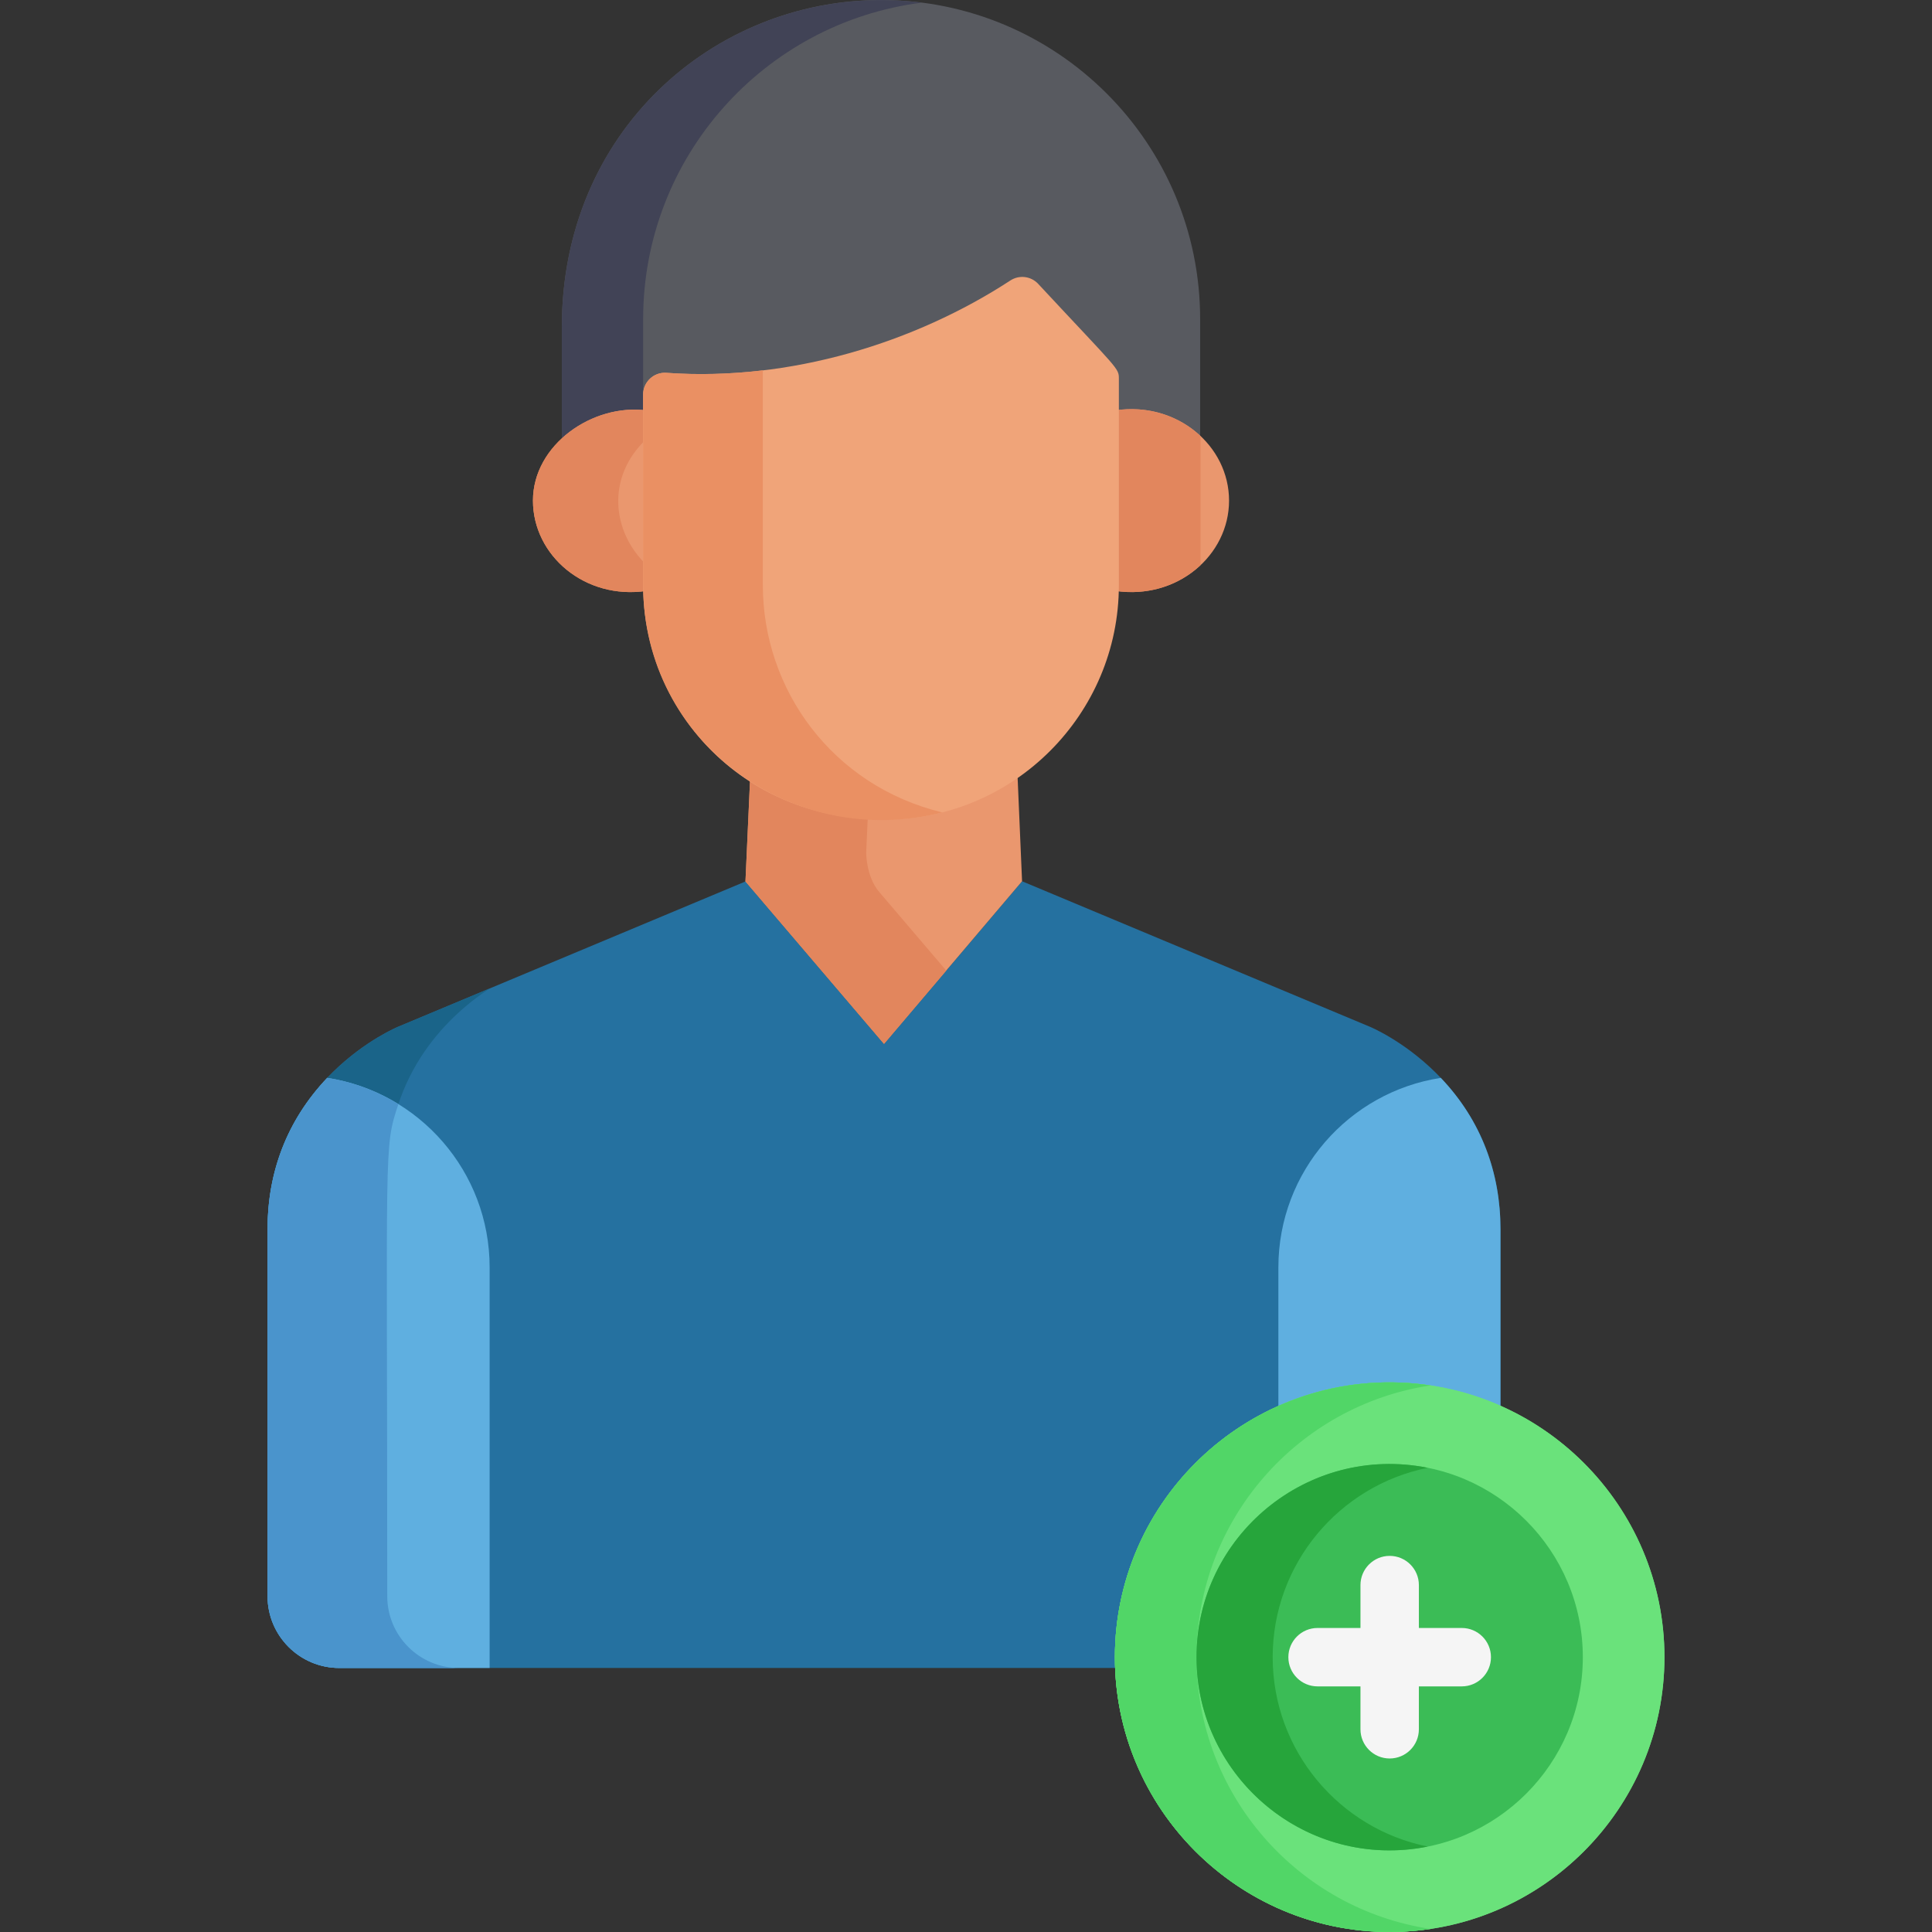 <?xml version="1.0" encoding="iso-8859-1"?>
<!-- Generator: Adobe Illustrator 19.0.0, SVG Export Plug-In . SVG Version: 6.00 Build 0)  -->
<svg version="1.1" id="Capa_1" xmlns="http://www.w3.org/2000/svg" xmlns:xlink="http://www.w3.org/1999/xlink" x="0px" y="0px"
	 viewBox="0 0 512 512" style="enable-background:new 0 0 512 512;" xml:space="preserve">
<rect x="0" y="0" width="512" height="512" fill="#333333" stroke="none"/>
<path style="fill:#585A60;" d="M233.473,0c-44.379,0-84.579,34.784-84.579,86.645c0,13.747,0,24.423,0,40.091h169.157
	c0-14.814,0-25.908,0-42.155C318.051,37.864,280.186,0,233.473,0z"/>
<path style="fill:#414356;" d="M170.44,84.58c0-43.065,32.185-78.58,73.805-83.874c-48.601-6.174-95.351,29.996-95.351,85.939
	c0,13.747,0,24.423,0,40.091h21.546C170.44,107.29,170.44,104.292,170.44,84.58z"/>
<path style="fill:#2571A0;" d="M363.06,272.112l-92.201-38.568l-36.586,43.104L197.556,233.6l-92.072,38.512
	c0,0-34.579,14.215-34.579,53.637v97.252c0,10.511,8.519,19.031,19.03,19.031c9.915,0,271.386,0,288.672,0
	c10.512,0,19.033-8.521,19.033-19.031v-97.252C397.64,286.327,363.06,272.112,363.06,272.112z"/>
<path style="fill:#1A6489;" d="M102.624,423.001V311.474c0-27.646,16.996-42.883,27.156-49.526l-24.297,10.164
	c0,0-34.579,14.215-34.579,53.637v97.252c0,10.511,8.519,19.031,19.03,19.031c16.33,0,24.282,0,31.722,0
	C111.144,442.032,102.624,433.511,102.624,423.001z"/>
<g>
	<path style="fill:#EA976E;" d="M295.551,108.75c0,52.352,0.016,45.742-0.038,47.83c16.395,2.483,30.198-9.362,30.198-23.913
		C325.71,118.09,311.898,106.3,295.551,108.75z"/>
	<path style="fill:#EA976E;" d="M171.4,108.768c-14.274-1.903-30.161,9.05-30.161,23.899c0,14.529,13.772,26.397,30.196,23.913
		C171.385,154.576,171.4,160.849,171.4,108.768z"/>
</g>
<g>
	<path style="fill:#E2865D;" d="M318.152,115.577c-5.577-5.256-13.702-8.163-22.601-6.827c0,52.352,0.016,45.742-0.038,47.83
		c8.924,1.351,17.06-1.563,22.639-6.825V115.577z"/>
	<path style="fill:#E2865D;" d="M171.4,149.757c-9.232-8.709-10.899-23.358,0-33.496v-7.492
		c-14.274-1.903-30.161,9.05-30.161,23.899c0,14.529,13.772,26.397,30.196,23.913C171.392,154.858,171.4,156.87,171.4,149.757z"/>
</g>
<path style="fill:#EA976E;" d="M234.272,276.648l36.586-43.104l-1.294-30.17c-22.337,15.405-50.908,13.57-70.684,0.936l-1.325,29.29
	L234.272,276.648z"/>
<path style="fill:#E2865D;" d="M233.013,236.396c-3.576-4.2-3.459-10.572-3.459-10.572l0,0l0.528-11.635
	c-11.891-0.699-22.425-4.271-31.202-9.878l-1.325,29.29l36.716,43.047l16.497-19.435L233.013,236.396z"/>
<path style="fill:#5FAFE0;" d="M89.935,442.032c14.295,0,23.279,0,39.823,0V335.881c0-25.423-18.667-46.483-43.039-50.231
	c-10.776,11.364-15.814,25.152-15.814,40.099v97.252C70.905,433.511,79.424,442.032,89.935,442.032z"/>
<path style="fill:#4A94CC;" d="M102.624,423.001c0-121.238-0.985-118.541,2.956-130.406c-5.649-3.485-12.031-5.895-18.861-6.946
	c-10.685,11.265-15.814,25.02-15.814,40.099V423c0,10.511,8.519,19.031,19.03,19.031c16.33,0,24.282,0,31.722,0
	C111.144,442.032,102.624,433.511,102.624,423.001z"/>
<path style="fill:#5FAFE0;" d="M381.823,285.649c-24.371,3.749-43.039,24.809-43.039,50.231v106.151c16.489,0,25.581,0,39.823,0
	c10.512,0,19.033-8.521,19.033-19.031v-97.252C397.64,310.883,392.571,296.891,381.823,285.649z"/>
<path style="fill:#F0A479;" d="M275.13,75.227c-1.91-2.055-5.021-2.435-7.369-0.899c-25.164,16.437-58.443,26.829-91.144,24.479
	c-3.318-0.252-6.178,2.397-6.178,5.744v50.531c0,32.475,25.444,62.135,63.935,62.135c34.261,0,62.137-27.876,62.137-62.135v-54.607
	C296.512,97.456,296.641,98.351,275.13,75.227z"/>
<path style="fill:#EA9063;" d="M202.16,155.083V98.147c-8.452,1.001-17.015,1.273-25.542,0.66c-3.318-0.252-6.178,2.397-6.178,5.744
	v50.531c0,41.793,39.766,70.285,79.277,60.215C220.555,208.25,202.16,182.691,202.16,155.083z"/>
<path id="SVGCleanerId_0" style="fill:#6AE27B;" d="M368.277,511.991c-40.153,0-72.82-32.667-72.82-72.82
	c0-40.152,32.667-72.82,72.82-72.82s72.82,32.668,72.82,72.82C441.097,479.324,408.431,511.991,368.277,511.991z"/>
<path id="SVGCleanerId_1" style="fill:#51D667;" d="M317.086,439.171c0-36.478,26.963-66.772,62.006-72.013
	c-44.29-6.622-83.635,27.852-83.635,72.013c0,44.223,39.406,78.624,83.635,72.013C344.049,505.943,317.086,475.649,317.086,439.171z
	"/>
<path id="SVGCleanerId_2" style="fill:#3BBC56;" d="M368.277,387.98c-28.226,0-51.191,22.964-51.191,51.19
	c0,28.227,22.965,51.19,51.191,51.19s51.189-22.963,51.189-51.19C419.467,410.944,396.504,387.98,368.277,387.98z"/>
<path id="SVGCleanerId_3" style="fill:#26A53B;" d="M337.274,439.171c0-24.771,17.689-45.485,41.097-50.186
	c-31.858-6.398-61.286,18.117-61.286,50.186c0,32.095,29.454,56.578,61.286,50.186C354.963,484.656,337.274,463.943,337.274,439.171
	z"/>
<path id="SVGCleanerId_4" style="fill:#F5F5F5;" d="M387.382,431.43h-11.365v-11.366c0-4.275-3.466-7.74-7.74-7.74
	s-7.74,3.466-7.74,7.74v11.366H349.17c-4.275,0-7.74,3.466-7.74,7.74s3.466,7.74,7.74,7.74h11.367v11.367
	c0,4.275,3.466,7.74,7.74,7.74s7.74-3.466,7.74-7.74V446.91h11.365c4.275,0,7.74-3.466,7.74-7.74S391.657,431.43,387.382,431.43z"/>
<g>
	<path id="SVGCleanerId_0_1_" style="fill:#6AE27B;" d="M368.277,511.991c-40.153,0-72.82-32.667-72.82-72.82
		c0-40.152,32.667-72.82,72.82-72.82s72.82,32.668,72.82,72.82C441.097,479.324,408.431,511.991,368.277,511.991z"/>
</g>
<g>
	<path id="SVGCleanerId_1_1_" style="fill:#51D667;" d="M317.086,439.171c0-36.478,26.963-66.772,62.006-72.013
		c-44.29-6.622-83.635,27.852-83.635,72.013c0,44.223,39.406,78.624,83.635,72.013C344.049,505.943,317.086,475.649,317.086,439.171
		z"/>
</g>
<g>
	<path id="SVGCleanerId_2_1_" style="fill:#3BBC56;" d="M368.277,387.98c-28.226,0-51.191,22.964-51.191,51.19
		c0,28.227,22.965,51.19,51.191,51.19s51.189-22.963,51.189-51.19C419.467,410.944,396.504,387.98,368.277,387.98z"/>
</g>
<g>
	<path id="SVGCleanerId_3_1_" style="fill:#26A53B;" d="M337.274,439.171c0-24.771,17.689-45.485,41.097-50.186
		c-31.858-6.398-61.286,18.117-61.286,50.186c0,32.095,29.454,56.578,61.286,50.186
		C354.963,484.656,337.274,463.943,337.274,439.171z"/>
</g>
<g>
	<path id="SVGCleanerId_4_1_" style="fill:#F5F5F5;" d="M387.382,431.43h-11.365v-11.366c0-4.275-3.466-7.74-7.74-7.74
		s-7.74,3.466-7.74,7.74v11.366H349.17c-4.275,0-7.74,3.466-7.74,7.74s3.466,7.74,7.74,7.74h11.367v11.367
		c0,4.275,3.466,7.74,7.74,7.74s7.74-3.466,7.74-7.74V446.91h11.365c4.275,0,7.74-3.466,7.74-7.74S391.657,431.43,387.382,431.43z"
		/>
</g>
<g>
</g>
<g>
</g>
<g>
</g>
<g>
</g>
<g>
</g>
<g>
</g>
<g>
</g>
<g>
</g>
<g>
</g>
<g>
</g>
<g>
</g>
<g>
</g>
<g>
</g>
<g>
</g>
<g>
</g>
</svg>
